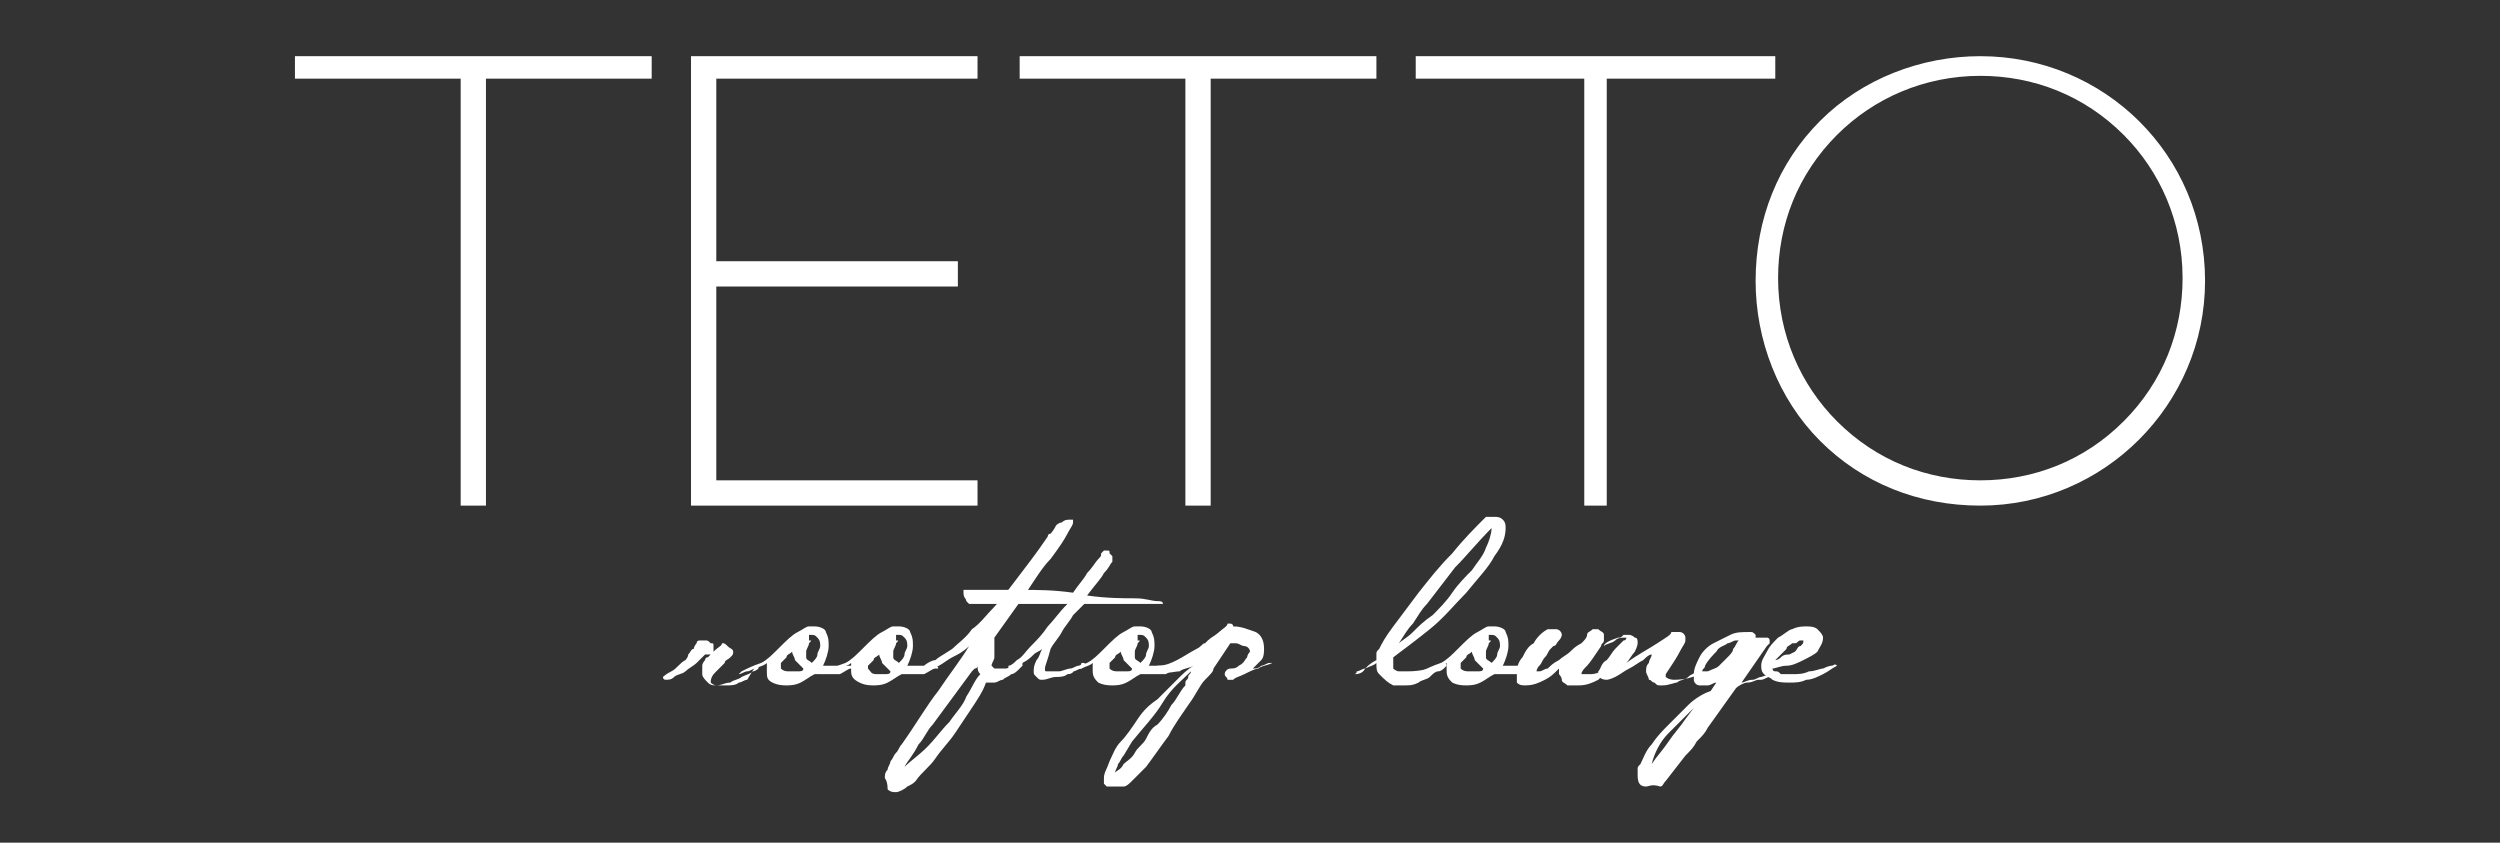 <?xml version="1.0" encoding="utf-8"?>
<!-- Generator: Adobe Illustrator 28.0.0, SVG Export Plug-In . SVG Version: 6.00 Build 0)  -->
<svg version="1.1" id="Camada_1" xmlns="http://www.w3.org/2000/svg" xmlns:xlink="http://www.w3.org/1999/xlink" x="0px" y="0px"
	 viewBox="0 0 89 30" style="enable-background:new 0 0 89 30;" xml:space="preserve">
<rect x="0" y="0" width="89" height="30" fill="#333333" stroke="none"/>
<style type="text/css">
	.st0{fill:#FFFFFF;}
</style>
<g>
	<path class="st0" d="M27,23.7C27,23.7,27.1,23.7,27,23.7l0,0.1c0,0-0.1,0.1-0.2,0.1c-0.1,0.1-0.2,0.1-0.4,0.2
		c-0.1,0.1-0.3,0.1-0.4,0.2c-0.2,0-0.3,0.1-0.5,0.1c-0.1,0-0.2,0-0.3-0.1s-0.2-0.2-0.2-0.3c0-0.1,0-0.3,0-0.3c0-0.1,0.1-0.2,0.1-0.2
		l0,0c0,0,0-0.1,0.1-0.1c0,0,0.1-0.1,0.1-0.1c0,0,0,0-0.1,0c0,0-0.1,0-0.1,0c-0.1,0.1-0.2,0.2-0.3,0.3c-0.1,0.1-0.3,0.2-0.4,0.3
		c-0.1,0.1-0.3,0.1-0.4,0.2c-0.1,0.1-0.2,0.1-0.3,0.1c-0.1,0-0.1-0.1-0.1-0.1l0,0c0,0,0.1-0.1,0.3-0.2c0.2-0.1,0.3-0.3,0.5-0.4
		c0,0,0.1-0.1,0.1-0.2c0.1-0.1,0.1-0.2,0.2-0.2c0-0.1,0.1-0.2,0.1-0.2c0-0.1,0.1-0.1,0.1-0.1c0,0,0,0,0,0c0,0,0.1,0,0.2,0
		c0.1,0,0.1,0,0.2,0.1c0.1,0,0.1,0,0.1,0.1c0,0.1,0,0.1,0,0.1c0,0,0,0.1,0,0.1c0,0,0,0,0,0c0,0,0,0,0,0c0.2-0.2,0.3-0.2,0.3-0.3h0
		c0.1,0,0.1,0,0.2,0.1c0.1,0.1,0.2,0.1,0.2,0.2s0,0.1-0.1,0.2c-0.1,0.1-0.2,0.1-0.2,0.2c-0.1,0.1-0.2,0.2-0.3,0.3
		c-0.1,0.1-0.2,0.2-0.2,0.4c0,0,0.1,0.1,0.2,0.1c0.1,0,0.2,0,0.4,0c0.1,0,0.3,0,0.4-0.1c0.1,0,0.2-0.1,0.3-0.1
		C26.9,23.7,26.9,23.7,27,23.7C27,23.7,27,23.7,27,23.7z"/>
	<path class="st0" d="M27.3,23.9c0-0.1,0-0.2,0-0.3c-0.1,0.1-0.2,0.1-0.4,0.2c-0.1,0-0.2,0.1-0.3,0.1c-0.1,0-0.2,0.1-0.3,0.1
		c0,0,0,0,0,0c0,0,0,0,0.1-0.1c0.2-0.1,0.4-0.2,0.7-0.3c0.2-0.1,0.4-0.3,0.6-0.5c0.3-0.3,0.5-0.5,0.7-0.6c0.2-0.1,0.3-0.2,0.4-0.2h0
		h0l0,0c0,0,0.1,0,0.1,0c0,0,0.1,0,0.1,0c0.2,0,0.4,0.1,0.4,0.2c0.1,0.2,0.1,0.3,0.1,0.5c0,0.2-0.1,0.5-0.2,0.7c0,0,0.1,0,0.2,0
		c0.1,0,0.1,0,0.2,0c0.2,0,0.3,0,0.4,0c0.1,0,0.1,0,0.2,0c0,0,0.1,0,0.1,0.1l0,0l-0.1,0c-0.1,0-0.2,0.1-0.4,0.2
		C29.6,24,29.4,24,29.2,24h0c0,0,0,0-0.1,0c0,0,0,0-0.1,0c-0.2,0.1-0.3,0.2-0.5,0.3c-0.2,0.1-0.4,0.1-0.5,0.1c-0.1,0-0.3,0-0.5-0.1
		C27.3,24.2,27.3,24.1,27.3,23.9z M27.8,23.8C27.8,23.9,27.8,23.9,27.8,23.8c0.1,0.1,0.2,0.1,0.3,0.1c0.1,0,0.2,0,0.3,0
		c0.1,0,0.2,0,0.2-0.1c-0.1-0.1-0.2-0.2-0.3-0.3c0-0.1-0.1-0.2-0.1-0.3c-0.1,0.1-0.2,0.1-0.2,0.2c-0.1,0.1-0.1,0.1-0.2,0.2
		C27.8,23.7,27.8,23.8,27.8,23.8z M28.8,22.9c0,0.1-0.1,0.2-0.1,0.3c0,0,0,0.1,0,0.2c0,0.1,0.1,0.1,0.2,0.2c0.1-0.1,0.2-0.2,0.2-0.3
		c0-0.1,0.1-0.2,0.1-0.3c0-0.1,0-0.2-0.1-0.3c-0.1-0.1-0.1-0.1-0.3-0.1c0,0,0,0,0,0.1c0,0,0,0.1,0,0.1
		C28.9,22.8,28.9,22.8,28.8,22.9L28.8,22.9C28.8,22.8,28.8,22.8,28.8,22.9C28.8,22.9,28.8,22.9,28.8,22.9z"/>
	<path class="st0" d="M30.3,23.9c0-0.1,0-0.2,0-0.3c-0.1,0.1-0.2,0.1-0.4,0.2c-0.1,0-0.2,0.1-0.3,0.1c-0.1,0-0.2,0.1-0.3,0.1
		c0,0,0,0,0,0c0,0,0,0,0.1-0.1c0.2-0.1,0.4-0.2,0.7-0.3c0.2-0.1,0.4-0.3,0.6-0.5c0.3-0.3,0.5-0.5,0.7-0.6c0.2-0.1,0.3-0.2,0.4-0.2h0
		h0l0,0c0,0,0.1,0,0.1,0c0,0,0.1,0,0.1,0c0.2,0,0.4,0.1,0.4,0.2c0.1,0.2,0.1,0.3,0.1,0.5c0,0.2-0.1,0.5-0.2,0.7c0,0,0.1,0,0.2,0
		c0.1,0,0.1,0,0.2,0c0.2,0,0.3,0,0.4,0c0.1,0,0.1,0,0.2,0c0,0,0.1,0,0.1,0.1l0,0l-0.1,0c-0.1,0-0.2,0.1-0.4,0.2
		C32.7,24,32.5,24,32.3,24h0c0,0,0,0-0.1,0c0,0,0,0-0.1,0c-0.2,0.1-0.3,0.2-0.5,0.3c-0.2,0.1-0.4,0.1-0.5,0.1c-0.1,0-0.3,0-0.5-0.1
		C30.4,24.2,30.3,24.1,30.3,23.9z M30.9,23.8C30.9,23.9,30.9,23.9,30.9,23.8C31,23.9,31,24,31.2,24c0.1,0,0.2,0,0.3,0
		c0.1,0,0.2,0,0.2-0.1c-0.1-0.1-0.2-0.2-0.3-0.3c0-0.1-0.1-0.2-0.1-0.3c-0.1,0.1-0.2,0.1-0.2,0.2c-0.1,0.1-0.1,0.1-0.2,0.2
		C30.9,23.7,30.9,23.8,30.9,23.8z M31.9,22.9c0,0.1-0.1,0.2-0.1,0.3c0,0,0,0.1,0,0.2c0,0.1,0.1,0.1,0.2,0.2c0.1-0.1,0.2-0.2,0.2-0.3
		c0-0.1,0.1-0.2,0.1-0.3c0-0.1,0-0.2-0.1-0.3c-0.1-0.1-0.1-0.1-0.3-0.1c0,0,0,0,0,0.1c0,0,0,0.1,0,0.1C32,22.8,32,22.8,31.9,22.9
		L31.9,22.9C31.9,22.8,31.9,22.8,31.9,22.9C31.9,22.9,31.9,22.9,31.9,22.9z"/>
	<path class="st0" d="M31.5,27.7L31.5,27.7L31.5,27.7c0-0.1,0-0.2,0.1-0.3c0-0.1,0.1-0.2,0.1-0.3c0.1-0.1,0.1-0.2,0.2-0.3
		c0.1-0.1,0.1-0.2,0.2-0.3c0.5-0.7,0.9-1.4,1.3-1.9c0.4-0.6,0.8-1.1,1.1-1.6c-0.2,0.2-0.4,0.3-0.6,0.4c-0.2,0.1-0.4,0.3-0.7,0.4
		c-0.1,0.1-0.2,0.1-0.2,0.1c0,0-0.1,0-0.1,0c-0.1,0-0.1,0-0.1,0c0,0,0,0-0.1,0c0,0,0,0,0,0v0c0,0,0-0.1,0.1-0.1c0,0,0.1,0,0.1-0.1
		c0.1-0.1,0.3-0.2,0.4-0.2c0.1-0.1,0.3-0.2,0.6-0.4c0.2-0.2,0.5-0.4,0.7-0.7c0.3-0.2,0.5-0.5,0.8-0.8c0.2-0.2,0.5-0.6,0.8-1
		c0.3-0.4,0.7-0.9,1.1-1.5c0,0,0-0.1,0.1-0.1c0,0,0.1-0.1,0.2-0.3c0,0,0.1-0.1,0.2-0.1c0.1-0.1,0.2-0.1,0.3-0.1c0,0,0.1,0,0.1,0
		c0,0,0,0,0,0.1c0,0.1-0.1,0.2-0.2,0.4c-0.1,0.2-0.3,0.5-0.6,0.9c-0.3,0.3-0.6,0.8-1,1.4l-1,1.4c0,0.1,0,0.2,0,0.3
		c0,0.1,0,0.2,0,0.4c0,0.1-0.1,0.2-0.1,0.3c0,0,0.1,0.1,0.1,0.1c0,0,0.1,0,0.2,0c0,0,0.1,0,0.2,0c0.1,0,0.2-0.1,0.3-0.1
		c0.1,0,0.2-0.1,0.2-0.1c0.1,0,0.1,0,0.1,0h0c0,0,0,0,0,0.1l0,0c0,0-0.1,0.1-0.1,0.1C36.2,23.9,36.1,24,36,24
		c-0.1,0.1-0.2,0.1-0.3,0.2c-0.1,0-0.2,0.1-0.3,0.1c-0.1,0-0.2,0-0.3,0c-0.1,0.3-0.3,0.6-0.5,0.9c-0.2,0.3-0.4,0.6-0.6,0.9
		c-0.2,0.3-0.5,0.6-0.7,0.9c-0.2,0.3-0.5,0.5-0.7,0.8c-0.1,0.1-0.1,0.1-0.3,0.2c-0.1,0.1-0.3,0.2-0.4,0.2c-0.1,0-0.2,0-0.3-0.1
		C31.6,27.8,31.5,27.7,31.5,27.7L31.5,27.7z M32.2,27.3C32.1,27.4,32.1,27.4,32.2,27.3c0.2-0.2,0.5-0.4,0.8-0.7
		c0.3-0.3,0.5-0.6,0.8-0.9c0.2-0.3,0.5-0.6,0.6-0.9c0.2-0.3,0.3-0.6,0.5-0.8c-0.1-0.1-0.1-0.2-0.1-0.3c0,0.1-0.1,0.1-0.1,0.1
		c0,0-0.1,0.1-0.1,0.1l-1.4,1.9c-0.2,0.2-0.3,0.5-0.5,0.7C32.5,26.9,32.3,27.1,32.2,27.3z"/>
	<path class="st0" d="M37.2,23.8c0,0.1,0,0.1,0.1,0.1c0.1,0,0.3,0,0.4,0c0.1,0,0.3-0.1,0.4-0.1c0.1,0,0.2-0.1,0.3-0.1
		c0.1,0,0.1-0.1,0.1-0.1c0,0,0.1,0,0.1,0c0,0,0.1,0.1,0,0.1c0,0,0,0-0.1,0.1c0,0,0,0-0.1,0c-0.2,0.1-0.3,0.2-0.4,0.2
		c-0.1,0.1-0.3,0.1-0.4,0.1c-0.2,0-0.3,0.1-0.5,0.1h0c-0.1,0-0.1,0-0.2-0.1c-0.1-0.1-0.1-0.1-0.1-0.2c0-0.1,0-0.2,0.1-0.4
		c0.1-0.1,0.1-0.2,0.2-0.4v0c0,0,0,0,0,0c0,0,0,0,0,0c-0.1,0.1-0.2,0.1-0.3,0.2c-0.1,0.1-0.2,0.2-0.4,0.3s-0.2,0.2-0.3,0.2
		s-0.2,0-0.2,0c0,0,0,0,0-0.1c0.1,0,0.2-0.1,0.3-0.2c0.2-0.1,0.3-0.3,0.5-0.5c0.2-0.2,0.4-0.4,0.6-0.7c0.2-0.2,0.4-0.5,0.7-0.8
		c-0.4,0-0.8,0-1.2,0c-0.4,0-0.7,0-1.1,0c-0.3,0-0.6,0-0.8,0c-0.2,0-0.3,0-0.4,0h0c0,0,0,0-0.1-0.1c0-0.1-0.1-0.1-0.1-0.3
		c0-0.1,0-0.1,0-0.1c0,0,0.1,0,0.1,0h0c0.1,0,0.2,0,0.3,0c0.1,0,0.3,0,0.6,0c0.3,0,0.6,0,1.1,0c0.5,0,1.1,0,1.8,0.1
		c0.2-0.3,0.4-0.5,0.5-0.7c0.2-0.2,0.3-0.4,0.4-0.5c0.1-0.1,0.1-0.1,0.1-0.2c0,0,0.1-0.1,0.1-0.1c0,0,0,0,0,0c0,0,0.1,0,0.1,0
		c0.1,0,0.1,0,0.1,0.1c0,0,0.1,0.1,0.1,0.1c0,0.1,0,0.1,0,0.2c-0.1,0.1-0.1,0.2-0.3,0.4c-0.1,0.2-0.3,0.4-0.6,0.8
		c0.7,0.1,1.3,0.1,1.7,0.1c0.4,0,0.6,0.1,0.8,0.1c0.1,0,0.2,0,0.2,0.1c0,0,0,0,0,0c0,0,0,0,0,0l0,0h0c0,0-0.3,0-0.7,0
		c-0.5,0-1.2,0-2.1,0c-0.1,0.1-0.3,0.3-0.4,0.4c-0.1,0.2-0.3,0.4-0.4,0.6c-0.1,0.2-0.3,0.4-0.4,0.6C37.3,23.5,37.2,23.7,37.2,23.8z"
		/>
	<path class="st0" d="M38.9,23.9c0-0.1,0-0.2,0-0.3c-0.1,0.1-0.2,0.1-0.4,0.2c-0.1,0-0.2,0.1-0.3,0.1C38.2,24,38,24,37.9,24
		c0,0,0,0,0,0c0,0,0,0,0.1-0.1c0.2-0.1,0.4-0.2,0.7-0.3c0.2-0.1,0.4-0.3,0.6-0.5c0.3-0.3,0.5-0.5,0.7-0.6c0.2-0.1,0.3-0.2,0.4-0.2h0
		h0l0,0c0,0,0.1,0,0.1,0c0,0,0.1,0,0.1,0c0.2,0,0.4,0.1,0.4,0.2c0.1,0.2,0.1,0.3,0.1,0.5c0,0.2-0.1,0.5-0.2,0.7c0,0,0.1,0,0.2,0
		c0.1,0,0.1,0,0.2,0c0.2,0,0.3,0,0.4,0c0.1,0,0.1,0,0.2,0c0,0,0.1,0,0.1,0.1l0,0l-0.1,0c-0.1,0-0.2,0.1-0.4,0.2
		C41.3,24,41.1,24,40.8,24h0c0,0,0,0-0.1,0c0,0,0,0-0.1,0c-0.2,0.1-0.3,0.2-0.5,0.3c-0.2,0.1-0.4,0.1-0.5,0.1c-0.1,0-0.3,0-0.5-0.1
		C39,24.2,38.9,24.1,38.9,23.9z M39.5,23.8C39.5,23.9,39.5,23.9,39.5,23.8c0.1,0.1,0.2,0.1,0.3,0.1c0.1,0,0.2,0,0.3,0
		c0.1,0,0.2,0,0.2-0.1c-0.1-0.1-0.2-0.2-0.3-0.3c0-0.1-0.1-0.2-0.1-0.3c-0.1,0.1-0.2,0.1-0.2,0.2c-0.1,0.1-0.1,0.1-0.2,0.2
		C39.5,23.7,39.5,23.8,39.5,23.8z M40.5,22.9c0,0.1-0.1,0.2-0.1,0.3c0,0,0,0.1,0,0.2c0,0.1,0.1,0.1,0.2,0.2c0.1-0.1,0.2-0.2,0.2-0.3
		c0-0.1,0.1-0.2,0.1-0.3c0-0.1,0-0.2-0.1-0.3c-0.1-0.1-0.1-0.1-0.3-0.1c0,0,0,0,0,0.1c0,0,0,0.1,0,0.1
		C40.6,22.8,40.6,22.8,40.5,22.9L40.5,22.9C40.5,22.8,40.5,22.8,40.5,22.9C40.5,22.9,40.5,22.9,40.5,22.9z"/>
	<path class="st0" d="M44.1,23.7c0.2-0.1,0.2-0.2,0.3-0.3c0-0.1,0.1-0.2,0.1-0.2c0-0.1-0.1-0.2-0.2-0.2c-0.1,0-0.2-0.1-0.3-0.1
		c0,0-0.1,0-0.1,0c0,0-0.1,0-0.1,0l-0.6,0.9c0,0.1-0.1,0.2-0.3,0.4c-0.2,0.2-0.3,0.5-0.6,0.9c-0.2,0.3-0.5,0.7-0.7,1.1
		c-0.3,0.4-0.5,0.7-0.8,1.1c-0.1,0.1-0.1,0.1-0.2,0.2c-0.1,0.1-0.2,0.2-0.3,0.3c-0.1,0.1-0.2,0.2-0.3,0.2S39.7,28,39.6,28
		c-0.1,0-0.2,0-0.2,0c0,0-0.1-0.1-0.1-0.1c0,0,0-0.1,0-0.1c0,0,0-0.1,0-0.1c0-0.2,0.1-0.3,0.2-0.6c0.1-0.2,0.2-0.5,0.4-0.7
		c0.2-0.2,0.4-0.5,0.6-0.8c0.2-0.3,0.4-0.5,0.7-0.7c0.2-0.2,0.5-0.5,0.7-0.7c0.2-0.2,0.4-0.4,0.6-0.5c-0.2,0.1-0.4,0.1-0.5,0.2
		c-0.2,0-0.4,0.1-0.7,0c-0.1,0-0.1,0-0.1-0.1c0,0,0,0,0-0.1c0.3,0,0.5-0.1,0.7-0.2c0.2-0.1,0.5-0.3,0.7-0.4c0.2-0.1,0.2-0.2,0.3-0.2
		c0,0,0.1-0.1,0.1-0.1c0.1-0.1,0.3-0.2,0.4-0.3c0.1-0.1,0.3-0.2,0.3-0.3l0,0c0,0,0,0,0.1,0c0,0,0.1,0,0.1,0.1c0.3,0,0.5,0.1,0.8,0.2
		c0.2,0.1,0.3,0.3,0.3,0.6c0,0.1,0,0.3-0.1,0.4c-0.1,0.1-0.2,0.2-0.3,0.3c0.1,0,0.2,0,0.3-0.1c0.1,0,0.2-0.1,0.3-0.1
		c0,0,0.1,0,0.1,0c0,0,0,0,0,0c-0.2,0.1-0.4,0.1-0.5,0.2c-0.1,0-0.3,0.1-0.5,0.2c-0.2,0.1-0.3,0.1-0.4,0.2c-0.1,0-0.1,0-0.2,0
		c0-0.1-0.1-0.1-0.1-0.2c0-0.1,0.1-0.2,0.2-0.2C43.9,23.8,44,23.8,44.1,23.7z M42.2,24.3c0-0.1,0.1-0.1,0.1-0.2
		c0-0.1,0.1-0.1,0.1-0.2c-0.3,0.3-0.7,0.6-1,1.1s-0.7,0.9-1.1,1.4L40,26.9c-0.1,0.1-0.1,0.2-0.2,0.3c0,0.1-0.1,0.2-0.1,0.3
		c0.1-0.1,0.2-0.1,0.3-0.3c0.1-0.1,0.3-0.2,0.4-0.4c0.1-0.2,0.3-0.3,0.4-0.5c0.1-0.2,0.2-0.4,0.4-0.5c0.2-0.2,0.4-0.5,0.5-0.7
		c0.2-0.2,0.3-0.5,0.5-0.7L42.2,24.3z"/>
	<path class="st0" d="M49.1,24c-0.1-0.1-0.1-0.2-0.1-0.4c-0.1,0.1-0.2,0.1-0.4,0.2C48.5,24,48.3,24,48.2,24c0,0,0,0,0,0c0,0,0,0,0,0
		c0,0,0.1,0,0.1-0.1c0.1,0,0.2-0.1,0.3-0.1c0.1-0.1,0.2-0.2,0.4-0.3c0-0.1,0-0.1,0-0.2c0-0.1,0-0.1,0.1-0.2c0.1-0.2,0.2-0.4,0.5-0.8
		c0.3-0.4,0.6-0.8,0.9-1.2c0.4-0.5,0.7-0.9,1.2-1.4c0.4-0.5,0.8-0.9,1.2-1.3c0,0,0.1,0,0.1,0c0,0,0.1,0,0.2,0c0.1,0,0.2,0,0.3,0.1
		c0.1,0.1,0.1,0.2,0.1,0.3c0,0.3-0.1,0.6-0.4,1c-0.2,0.4-0.6,0.8-1,1.3c-0.4,0.4-0.8,0.9-1.3,1.3c-0.5,0.4-0.9,0.7-1.3,1
		c0,0,0,0.1,0,0.1s0,0.1,0,0.1c0,0,0,0.1,0,0.1c0,0,0,0.1,0,0.1c0,0,0.1,0.1,0.2,0.1c0.1,0,0.2,0,0.3,0c0.5,0,0.8-0.1,1-0.2
		c0.2-0.1,0.3-0.1,0.3-0.1c0,0,0.1,0,0.1,0.1l-0.1,0.1c0,0-0.1,0.1-0.2,0.1c-0.1,0-0.2,0.1-0.3,0.2c-0.1,0.1-0.3,0.1-0.4,0.2
		c-0.2,0.1-0.3,0.1-0.5,0.1c-0.1,0-0.2,0-0.4,0C49.4,24.3,49.3,24.2,49.1,24z M49.8,22.9c0.1-0.1,0.3-0.2,0.5-0.4
		c0.2-0.2,0.4-0.4,0.7-0.6c0.2-0.2,0.5-0.5,0.7-0.8c0.2-0.3,0.5-0.6,0.7-0.8c0.2-0.3,0.4-0.5,0.5-0.8c0.1-0.2,0.2-0.5,0.2-0.7
		c-0.5,0.5-0.9,1-1.3,1.4c-0.3,0.4-0.7,0.9-1,1.3c-0.2,0.2-0.3,0.4-0.5,0.7C50.1,22.4,50,22.6,49.8,22.9L49.8,22.9z"/>
	<path class="st0" d="M51.5,23.9c0-0.1,0-0.2,0-0.3c-0.1,0.1-0.2,0.1-0.4,0.2c-0.1,0-0.2,0.1-0.3,0.1c-0.1,0-0.2,0.1-0.3,0.1
		c0,0,0,0,0,0c0,0,0,0,0.1-0.1c0.2-0.1,0.4-0.2,0.7-0.3c0.2-0.1,0.4-0.3,0.6-0.5c0.3-0.3,0.5-0.5,0.7-0.6c0.2-0.1,0.3-0.2,0.4-0.2h0
		h0l0,0c0,0,0.1,0,0.1,0c0,0,0.1,0,0.1,0c0.2,0,0.4,0.1,0.4,0.2c0.1,0.2,0.1,0.3,0.1,0.5c0,0.2-0.1,0.5-0.2,0.7c0,0,0.1,0,0.2,0
		c0.1,0,0.1,0,0.2,0c0.2,0,0.3,0,0.4,0c0.1,0,0.1,0,0.2,0c0,0,0.1,0,0.1,0.1l0,0l-0.1,0c-0.1,0-0.2,0.1-0.4,0.2
		C53.9,24,53.6,24,53.4,24h0c0,0,0,0-0.1,0c0,0,0,0-0.1,0c-0.2,0.1-0.3,0.2-0.5,0.3c-0.2,0.1-0.4,0.1-0.5,0.1c-0.1,0-0.3,0-0.5-0.1
		C51.6,24.2,51.5,24.1,51.5,23.9z M52,23.8C52,23.9,52,23.9,52,23.8c0.1,0.1,0.2,0.1,0.3,0.1c0.1,0,0.2,0,0.3,0c0.1,0,0.2,0,0.2-0.1
		c-0.1-0.1-0.2-0.2-0.3-0.3c0-0.1-0.1-0.2-0.1-0.3c-0.1,0.1-0.2,0.1-0.2,0.2c-0.1,0.1-0.1,0.1-0.2,0.2C52,23.7,52,23.8,52,23.8z
		 M53,22.9c0,0.1-0.1,0.2-0.1,0.3c0,0,0,0.1,0,0.2c0,0.1,0.1,0.1,0.2,0.2c0.1-0.1,0.2-0.2,0.2-0.3c0-0.1,0.1-0.2,0.1-0.3
		c0-0.1,0-0.2-0.1-0.3c-0.1-0.1-0.1-0.1-0.3-0.1c0,0,0,0,0,0.1c0,0,0,0.1,0,0.1C53.1,22.8,53.1,22.8,53,22.9L53,22.9
		C53,22.8,53,22.8,53,22.9C53,22.9,53,22.9,53,22.9z"/>
	<path class="st0" d="M57.3,23.7C57.3,23.6,57.3,23.6,57.3,23.7c0,0-0.1,0.1-0.1,0.2c-0.1,0.1-0.2,0.2-0.3,0.3
		c-0.2,0.1-0.4,0.2-0.7,0.2c-0.2,0-0.3,0-0.4,0c-0.1-0.1-0.2-0.1-0.2-0.2c0-0.1-0.1-0.2-0.1-0.2c0-0.1,0-0.1,0-0.2
		c-0.2,0.2-0.3,0.3-0.5,0.4c-0.2,0.1-0.4,0.2-0.7,0.2c-0.1,0-0.2,0-0.3-0.1C54,24.1,54,24,54,23.9c0-0.2,0.1-0.4,0.2-0.5
		c0.1-0.2,0.2-0.4,0.4-0.5c0.1-0.2,0.3-0.4,0.5-0.5l0,0c0.1,0,0.2,0,0.3,0c0.1,0,0.2,0.1,0.2,0.2c0,0.1-0.1,0.2-0.1,0.2
		c-0.1,0.1-0.1,0.2-0.2,0.2c0,0-0.1,0.1-0.1,0.1c-0.1,0.1-0.1,0.2-0.2,0.3c-0.1,0.1-0.1,0.2-0.2,0.3c-0.1,0.1-0.1,0.2-0.1,0.2h0h0.1
		c0.1,0,0.2-0.1,0.3-0.1c0.1-0.1,0.2-0.2,0.4-0.3c0.1-0.1,0.3-0.2,0.4-0.3c0.1-0.1,0.2-0.2,0.4-0.3c0.1-0.1,0.2-0.2,0.2-0.3
		c0-0.1,0.1-0.1,0.2-0.2c0.1,0,0.1,0,0.2,0c0.1,0.1,0.2,0.1,0.2,0.2c0,0.1,0,0.1,0,0.2c0,0.1-0.1,0.1-0.1,0.2
		c-0.2,0.3-0.4,0.6-0.5,0.7c-0.1,0.1-0.2,0.2-0.2,0.3c0,0,0.1,0,0.1,0c0,0,0.1,0,0.2,0c0.1,0,0.2,0,0.4-0.1c0.1,0,0.2-0.1,0.3-0.1
		C57.2,23.7,57.2,23.7,57.3,23.7L57.3,23.7C57.3,23.6,57.3,23.7,57.3,23.7z"/>
	<path class="st0" d="M60.6,23.7C60.7,23.7,60.7,23.7,60.6,23.7c0,0.1,0,0.1,0,0.1c0,0-0.1,0.1-0.2,0.1c-0.1,0.1-0.2,0.1-0.3,0.2
		c-0.1,0.1-0.3,0.1-0.4,0.2c-0.1,0-0.3,0.1-0.5,0.1c0,0-0.1,0-0.1,0c-0.1,0-0.1,0-0.2-0.1c-0.1,0-0.1-0.1-0.2-0.1
		c0-0.1-0.1-0.2-0.1-0.3c0-0.1,0-0.2,0.1-0.3c0-0.1,0.1-0.2,0.1-0.3c-0.1,0-0.2,0.1-0.3,0.2c-0.2,0.1-0.3,0.2-0.5,0.3
		c-0.2,0.1-0.3,0.2-0.5,0.3c-0.2,0.1-0.3,0.1-0.3,0.1c-0.2,0-0.3-0.1-0.3-0.2c0-0.1,0-0.1,0-0.1c0.1-0.1,0.1-0.3,0.3-0.4
		c0.1-0.1,0.2-0.3,0.3-0.4c0.1-0.1,0.2-0.2,0.3-0.3c0.1,0,0.1-0.1,0.1-0.1c0,0,0,0,0,0c-0.2,0-0.3,0-0.4,0.1
		c-0.1,0.1-0.3,0.1-0.4,0.2c0,0,0,0,0,0c0-0.1,0.2-0.2,0.5-0.3c0.1,0,0.1,0,0.2-0.1c0.1,0,0.1,0,0.2,0c0,0,0.1,0,0.2,0.1
		c0.1,0,0.1,0.1,0.1,0.2c0,0,0,0.1-0.1,0.3c-0.1,0.1-0.2,0.3-0.3,0.4c0.4-0.3,0.8-0.5,1.1-0.7c0.3-0.2,0.5-0.3,0.5-0.4
		c0.1,0,0.2,0,0.3,0c0.1,0,0.2,0.1,0.2,0.2c0,0,0,0.1,0,0.1c0,0.1-0.1,0.2-0.2,0.4c-0.1,0.2-0.3,0.5-0.5,0.8c0,0,0,0,0,0.1
		c0,0,0.1,0.1,0.3,0.1c0.4,0,0.7-0.1,0.9-0.2C60.5,23.7,60.6,23.7,60.6,23.7L60.6,23.7z"/>
	<path class="st0" d="M58.6,28c-0.2,0-0.3-0.1-0.3-0.4c0-0.1,0-0.2,0-0.2c0-0.1,0-0.1,0.1-0.2c0.1-0.2,0.2-0.5,0.4-0.7
		c0.2-0.3,0.4-0.5,0.6-0.7c0.2-0.2,0.5-0.5,0.7-0.7c0.2-0.2,0.5-0.4,0.8-0.5l0.2-0.3c-0.1,0-0.2,0.1-0.3,0.1c-0.1,0-0.2,0-0.3,0
		c-0.1,0-0.2-0.1-0.2-0.2c0-0.1,0-0.2,0-0.2c0-0.2,0.1-0.4,0.2-0.6c0.1-0.2,0.3-0.4,0.5-0.5c0.2-0.1,0.4-0.2,0.6-0.3
		c0.2-0.1,0.4-0.1,0.7-0.1c0.1,0,0.1,0,0.2,0.1c0,0,0,0.1,0,0.1c0,0,0.1,0,0.1,0c0.1,0,0.1,0,0.1,0c0.1,0,0.1,0,0.2,0
		c0.1,0,0.1,0.1,0.1,0.1c0,0,0,0.1,0,0.1c0,0-0.1,0.1-0.1,0.1l-0.9,1.3c0.1,0,0.2-0.1,0.4-0.1c0.1,0,0.2-0.1,0.3-0.1l0.3-0.1
		c0.1,0,0.1,0,0.1,0c0,0,0,0,0.1,0c0,0,0,0,0,0v0c0,0-0.1,0.1-0.2,0.1c-0.1,0-0.2,0.1-0.3,0.1l-0.1,0c-0.1,0-0.2,0.1-0.4,0.1
		c-0.1,0-0.3,0.1-0.4,0.2l-1,1.4c-0.1,0.2-0.2,0.3-0.4,0.5c-0.1,0.2-0.2,0.3-0.4,0.5l-0.7,0.9c-0.1,0.1-0.1,0.2-0.2,0.2
		C58.8,27.9,58.7,28,58.6,28z M60.3,25.2c-0.3,0.3-0.6,0.6-0.9,0.9c-0.3,0.3-0.5,0.7-0.6,1.1c0.2-0.3,0.4-0.5,0.6-0.8
		c0.2-0.3,0.4-0.5,0.6-0.8L60.3,25.2z M60.8,23.9c0.2-0.1,0.3-0.1,0.4-0.2c0.1-0.1,0.2-0.2,0.3-0.3c0.1-0.1,0.2-0.2,0.2-0.3
		c0.1-0.1,0.1-0.2,0.2-0.3c0,0-0.1,0-0.1,0c-0.1,0-0.2,0.1-0.3,0.1c-0.1,0.1-0.3,0.1-0.4,0.3c-0.1,0.1-0.3,0.3-0.4,0.5
		c0,0.1-0.1,0.1-0.1,0.2C60.7,23.9,60.7,23.9,60.8,23.9z"/>
	<path class="st0" d="M65.4,23.7c-0.2,0.1-0.3,0.2-0.5,0.3c-0.2,0.1-0.4,0.2-0.6,0.2c-0.2,0.1-0.4,0.1-0.6,0.1c-0.2,0-0.4,0-0.6-0.1
		c-0.1-0.1-0.2-0.1-0.3-0.2c-0.1-0.1-0.1-0.2-0.1-0.3v0c0-0.2,0.1-0.3,0.2-0.5c0.1-0.2,0.2-0.3,0.4-0.5c0.2-0.1,0.4-0.3,0.5-0.3
		c0.2-0.1,0.4-0.1,0.5-0.1c0.1,0,0.3,0,0.4,0.1c0.1,0.1,0.2,0.2,0.2,0.3c0,0.2-0.1,0.3-0.2,0.5c-0.1,0.1-0.3,0.2-0.5,0.3
		c-0.2,0.1-0.4,0.2-0.6,0.2c-0.2,0-0.4,0.1-0.5,0.1c0,0,0,0.1,0.1,0.1c0.1,0,0.1,0,0.2,0.1c0.1,0,0.2,0,0.2,0c0.1,0,0.1,0,0.2,0
		c0.2,0,0.4,0,0.6-0.1c0.2,0,0.4-0.1,0.5-0.1c0.2-0.1,0.3-0.1,0.3-0.1C65.3,23.7,65.3,23.6,65.4,23.7C65.3,23.6,65.4,23.7,65.4,23.7
		L65.4,23.7L65.4,23.7z M63.3,23.4c0,0-0.1,0.1-0.1,0.1s-0.1,0.1,0,0c0,0,0.1,0,0.2-0.1s0.2-0.1,0.3-0.1l0.2-0.1
		C64,23.1,64,23,64.1,23c0.1-0.1,0.1-0.1,0.1-0.2c0,0-0.1,0-0.1,0c-0.1,0-0.1,0.1-0.2,0.1l-0.1,0c-0.1,0.1-0.2,0.1-0.2,0.2
		C63.5,23.2,63.4,23.3,63.3,23.4z"/>
	<polygon class="st0" points="10.5,2.8 16.4,2.8 16.4,18 17.3,18 17.3,2.8 23.2,2.8 23.2,2 10.5,2 	"/>
	<polygon class="st0" points="24.6,18 34.8,18 34.8,17.1 25.5,17.1 25.5,10.2 34.1,10.2 34.1,9.3 25.5,9.3 25.5,2.8 34.8,2.8 
		34.8,2 24.6,2 	"/>
	<polygon class="st0" points="36.3,2.8 42.2,2.8 42.2,18 43.1,18 43.1,2.8 49,2.8 49,2 36.3,2 	"/>
	<polygon class="st0" points="63.2,2 50.4,2 50.4,2.8 56.4,2.8 56.4,18 57.2,18 57.2,2.8 63.2,2.8 	"/>
	<path class="st0" d="M70.5,2c-2.1,0-4.2,0.8-5.7,2.3c-1.5,1.5-2.3,3.5-2.3,5.7c0,2.1,0.8,4.2,2.3,5.7c1.5,1.5,3.5,2.3,5.7,2.3
		c4.4,0,8-3.6,8-8C78.5,5.5,74.9,2,70.5,2z M70.5,17.1c-1.9,0-3.7-0.7-5.1-2.1c-1.3-1.3-2.1-3.1-2.1-5.1c0-1.9,0.7-3.7,2.1-5.1
		c1.3-1.3,3.1-2.1,5.1-2.1c1.9,0,3.7,0.7,5.1,2.1c1.3,1.3,2.1,3.1,2.1,5.1c0,1.9-0.7,3.7-2.1,5.1C74.2,16.4,72.4,17.1,70.5,17.1z"/>
</g>
</svg>
